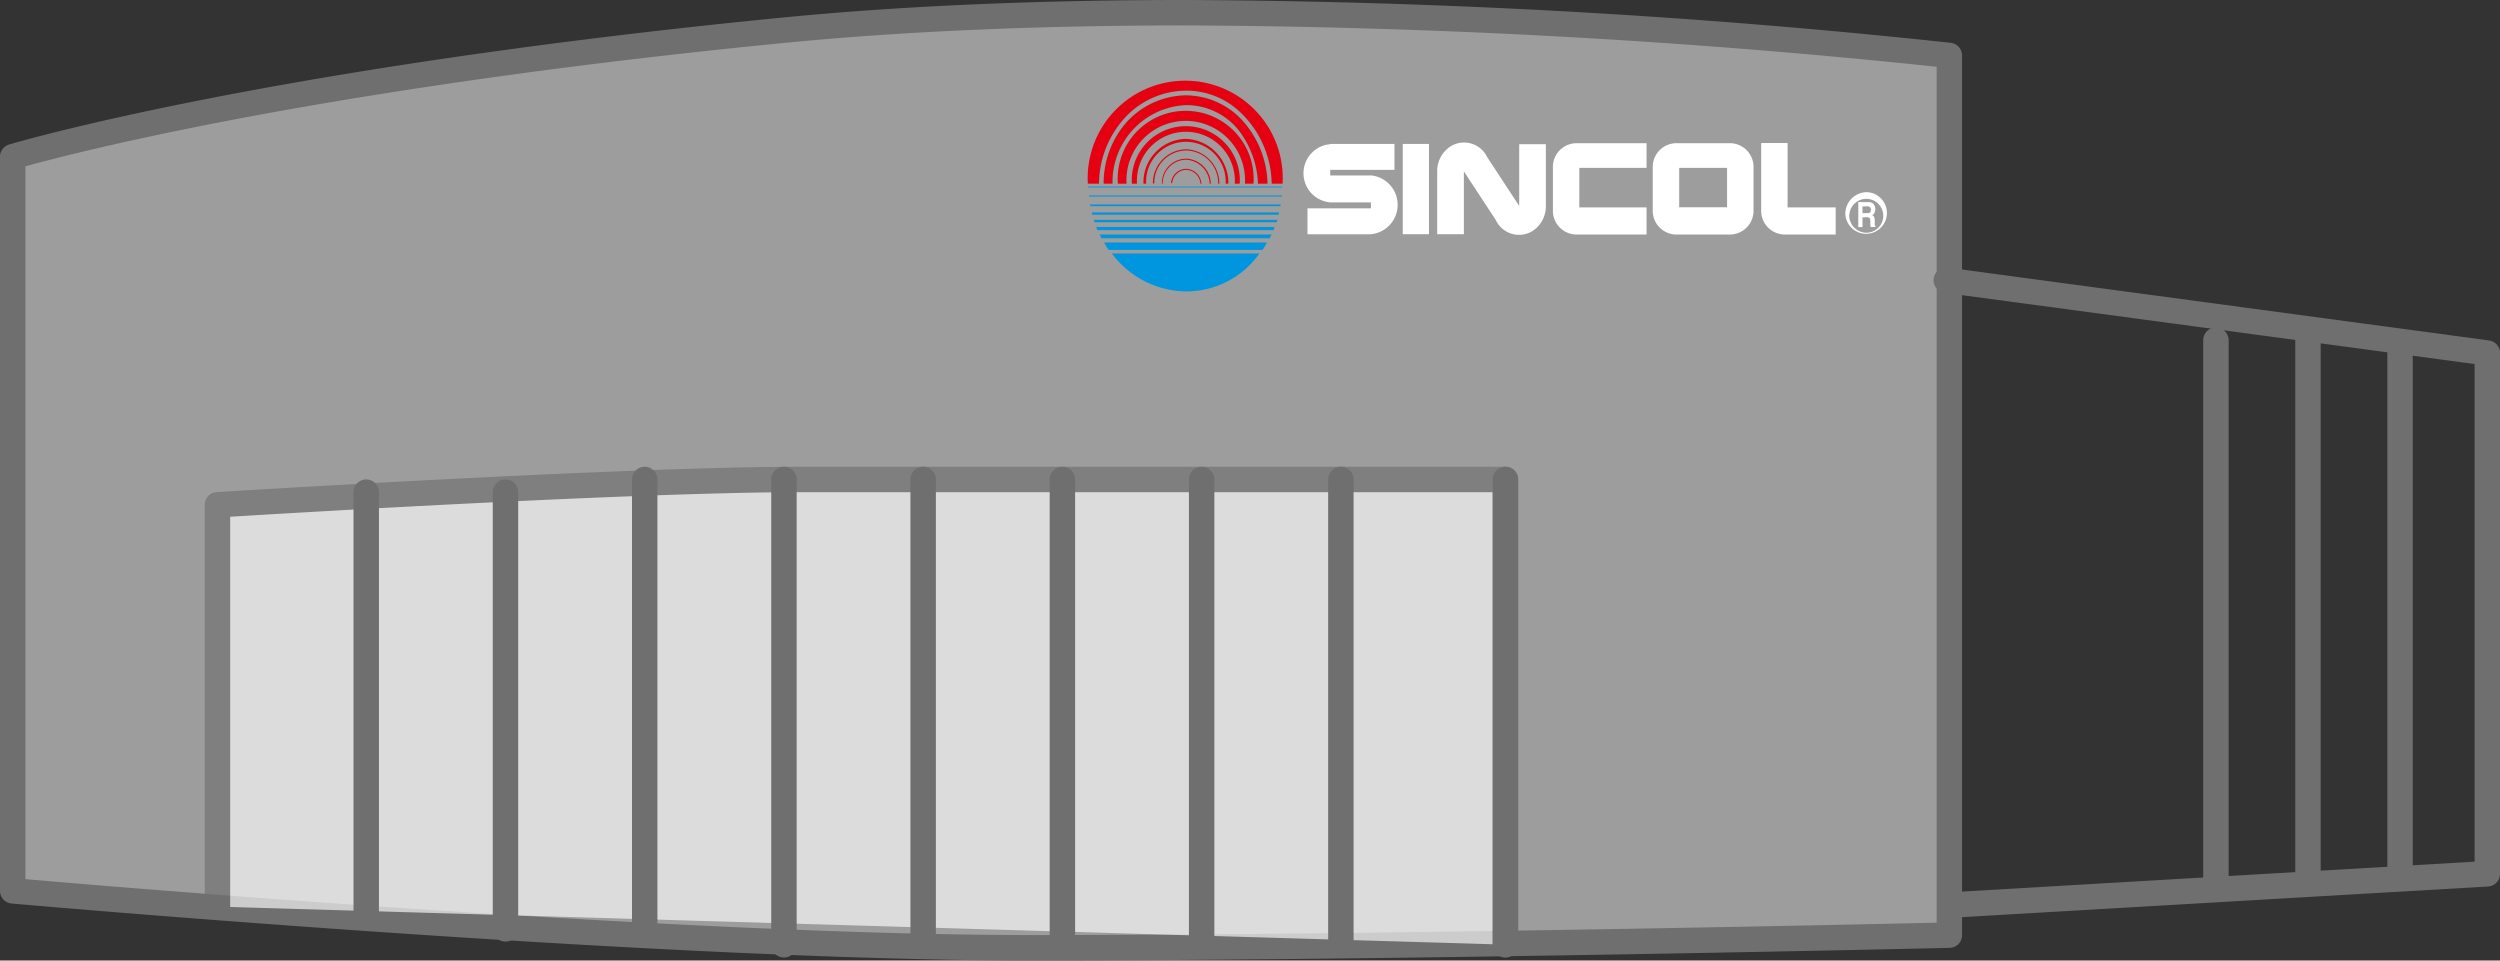 <svg xmlns="http://www.w3.org/2000/svg" width="73.739" height="28.331"><rect width="100%" height="100%" fill="#333333" stroke="none"/><defs><style>.b{fill:#6f6f6f}.d{fill:#fff}.e{fill:#e50012}.f{fill:#0096df}</style></defs><path d="M57.498 27.583V1.635S38.457-.605 23.15.888.375 4.622.375 4.622v21.654s18.854 1.68 30.055 1.68 27.068-.373 27.068-.373z" fill="#9d9d9d"/><path class="b" d="M30.43 28.331c-11.089 0-29.9-1.665-30.088-1.681A.375.375 0 010 26.276V4.622a.375.375 0 01.267-.359c.077-.023 1.927-.574 5.682-1.316 3.457-.683 9.242-1.659 17.164-2.432C26.613.173 30.606 0 34.972 0a220.112 220.112 0 0122.569 1.263.375.375 0 01.331.372v25.948a.375.375 0 01-.366.375c-.158.004-15.999.373-27.076.373zm-29.68-2.4c2.6.226 19.449 1.649 29.68 1.649 10.129 0 24.249-.309 26.693-.365V1.97A220.471 220.471 0 0034.973.75c-4.342 0-8.307.172-11.786.511C15.305 2.03 9.551 3 6.113 3.679c-2.93.578-4.721 1.049-5.362 1.226z"/><path class="b" d="M57.592 27.064a.375.375 0 01-.021-.749l15.419-.9V10.738l-15.623-2.1a.375.375 0 11.1-.743l15.948 2.147a.375.375 0 01.325.372v15.36a.375.375 0 01-.353.374l-15.772.919z"/><g opacity=".646"><path class="d" d="M44.403 27.863V14.142H23.589c-5.227 0-17.174.747-17.174.747v11.853"/><path class="b" d="M44.403 28.238a.375.375 0 01-.375-.375V14.517H23.589c-4.654 0-14.784.6-16.8.725v11.5a.375.375 0 01-.75 0V14.889a.375.375 0 01.352-.374c.12-.008 12.019-.748 17.2-.748h20.814a.375.375 0 01.375.375v13.721a.375.375 0 01-.377.375z"/></g><path class="b" d="M44.404 28.242a.375.375 0 01-.375-.375V14.142a.375.375 0 01.375-.375.375.375 0 01.375.375v13.721a.375.375 0 01-.375.379zM39.55 28.242a.375.375 0 01-.375-.375V14.142a.375.375 0 01.375-.375.375.375 0 01.375.375v13.721a.375.375 0 01-.375.379zM35.443 28.242a.375.375 0 01-.375-.375V14.142a.375.375 0 01.375-.375.375.375 0 01.375.375v13.721a.375.375 0 01-.375.379zM31.336 28.242a.375.375 0 01-.375-.375V14.142a.375.375 0 01.375-.375.375.375 0 01.375.375v13.721a.375.375 0 01-.375.379zM27.229 28.242a.375.375 0 01-.375-.375V14.142a.375.375 0 01.375-.375.375.375 0 01.375.375v13.721a.375.375 0 01-.375.379zM23.123 28.242a.375.375 0 01-.375-.375V14.142a.375.375 0 01.375-.375.375.375 0 01.375.375v13.721a.375.375 0 01-.375.379zM14.909 27.772a.375.375 0 01-.375-.375V14.516a.375.375 0 01.375-.375.375.375 0 01.375.375v12.881a.375.375 0 01-.375.375zM10.802 27.398a.375.375 0 01-.375-.375V14.516a.375.375 0 01.375-.375.375.375 0 01.375.375v12.507a.375.375 0 01-.375.375zM19.016 27.958a.375.375 0 01-.375-.375V14.142a.375.375 0 01.375-.375.375.375 0 01.375.375v13.441a.375.375 0 01-.375.375z"/><path class="e" d="M32.086 5.418a2.877 2.877 0 115.745 0h-.322a2.96 2.96 0 00-.919-2.1 2.3 2.3 0 00-1.608-.644 2.469 2.469 0 00-1.707.7 2.913 2.913 0 00-.859 2.043h-.328"/><path class="e" d="M32.815 5.417a2.266 2.266 0 012.163-2.316 1.983 1.983 0 011.517.691 2.739 2.739 0 01.61 1.625h.282a2.884 2.884 0 00-.7-1.817 2.275 2.275 0 00-1.73-.788 2.407 2.407 0 00-1.747.814 2.719 2.719 0 00-.657 1.792z"/><path class="e" d="M33.228 5.417a1.749 1.749 0 113.492 0h.252a2.005 2.005 0 10-4-.283 1.888 1.888 0 000 .283z"/><path class="e" d="M33.536 5.417a1.445 1.445 0 112.885-.17 1.579 1.579 0 010 .17h.145a1.594 1.594 0 00-3.181-.211 1.484 1.484 0 000 .211z"/><path class="e" d="M33.807 5.417a1.174 1.174 0 012.345-.12 1.157 1.157 0 010 .12h.08a1.3 1.3 0 00-1.266-1.321 1.282 1.282 0 00-1.239 1.321z"/><path class="e" d="M34.047 5.41a.953.953 0 01.933-.972.97.97 0 01.952.978h.034a1.016 1.016 0 00-.984-1.013 1 1 0 00-.977 1.006z"/><path class="e" d="M34.294 5.417a.7.7 0 01.686-.706.737.737 0 01.7.706h.033a.755.755 0 00-.728-.737.722.722 0 00-.715.729v.007z"/><path class="e" d="M35.436 5.417a.468.468 0 00-.455-.438.459.459 0 00-.441.422h.033a.432.432 0 01.408-.392.442.442 0 01.427.408z"/><path class="f" d="M37.806 5.796l.007-.033h-5.691v.033zM37.816 5.53v-.027h-5.722v.027zM37.768 6.081l.006-.05h-5.621l.009.05zM37.716 6.333l.013-.069h-5.53l.019.069zM37.66 6.555l.016-.07H32.26l.025.07zM37.566 6.787l.027-.093H32.33l.037.093zM37.45 7.027l.057-.111h-5.071l.048.111zM37.236 7.372h-4.533a1.089 1.089 0 01-.135-.221h4.8a1.15 1.15 0 01-.132.221zM34.974 8.596a2.773 2.773 0 01-2.179-1.119h4.352a2.639 2.639 0 01-2.173 1.119z"/><path class="d" d="M40.436 5.176h-1.2v-.165h1.894v-.765h-1.894v.007a.861.861 0 000 1.716h1.2v.175h-1.871v.765h1.871a.872.872 0 000-1.736zM41.375 4.246h.774v2.662h-.774zM44.81 4.253v1.822l-.946-1.443a.756.756 0 00-1.008-.354.824.824 0 00-.065.036.864.864 0 00-.4.741v1.853h.787V5.055l.938 1.43a.759.759 0 001.005.373.773.773 0 00.064-.033.867.867 0 00.411-.748V4.253zM46.583 4.952h1.983v-.728h-2.09a.7.7 0 00-.672.727v1.238a.7.7 0 00.671.728h2.091v-.8h-1.983zM51.947 4.217v1.972a.7.7 0 00.671.728h1.527v-.8h-1.419v-1.9zM51.049 4.224h-1.628a.7.7 0 00-.672.727v1.238a.7.7 0 00.671.728h1.629a.7.7 0 00.672-.727V4.955a.7.7 0 00-.668-.731zm-.108 1.889h-1.412V4.952h1.412zM54.43 6.331a.614.614 0 10.612-.663.638.638 0 00-.612.663zm.119 0a.5.5 0 11.494.534.516.516 0 01-.5-.534z"/><path class="d" d="M55.147 6.102a.094.094 0 01.036.09.088.088 0 01-.038.083.145.145 0 01-.065.012h-.145v-.2h.149a.116.116 0 01.063.015zm-.336-.142v.737h.125v-.289h.132a.1.1 0 01.077.023.158.158 0 01.021.093v.069a.332.332 0 00.005.063.082.082 0 00.008.039h.142v-.018a.067.067 0 01-.024-.042.407.407 0 010-.069v-.049a.3.3 0 00-.017-.115.121.121 0 00-.06-.058.141.141 0 00.072-.072.267.267 0 00.022-.1.228.228 0 00-.043-.139.157.157 0 00-.059-.052.232.232 0 00-.1-.019z"/><path class="b" d="M65.36 26.277a.375.375 0 01-.375-.375V10.035a.375.375 0 01.375-.375.375.375 0 01.375.375v15.867a.375.375 0 01-.375.375zM68.075 26.277a.375.375 0 01-.375-.375V10.035a.375.375 0 01.375-.375.375.375 0 01.375.375v15.867a.375.375 0 01-.375.375zM70.791 26.091a.375.375 0 01-.375-.375V10.222a.375.375 0 01.375-.375.375.375 0 01.375.375v15.494a.375.375 0 01-.375.375z"/></svg>